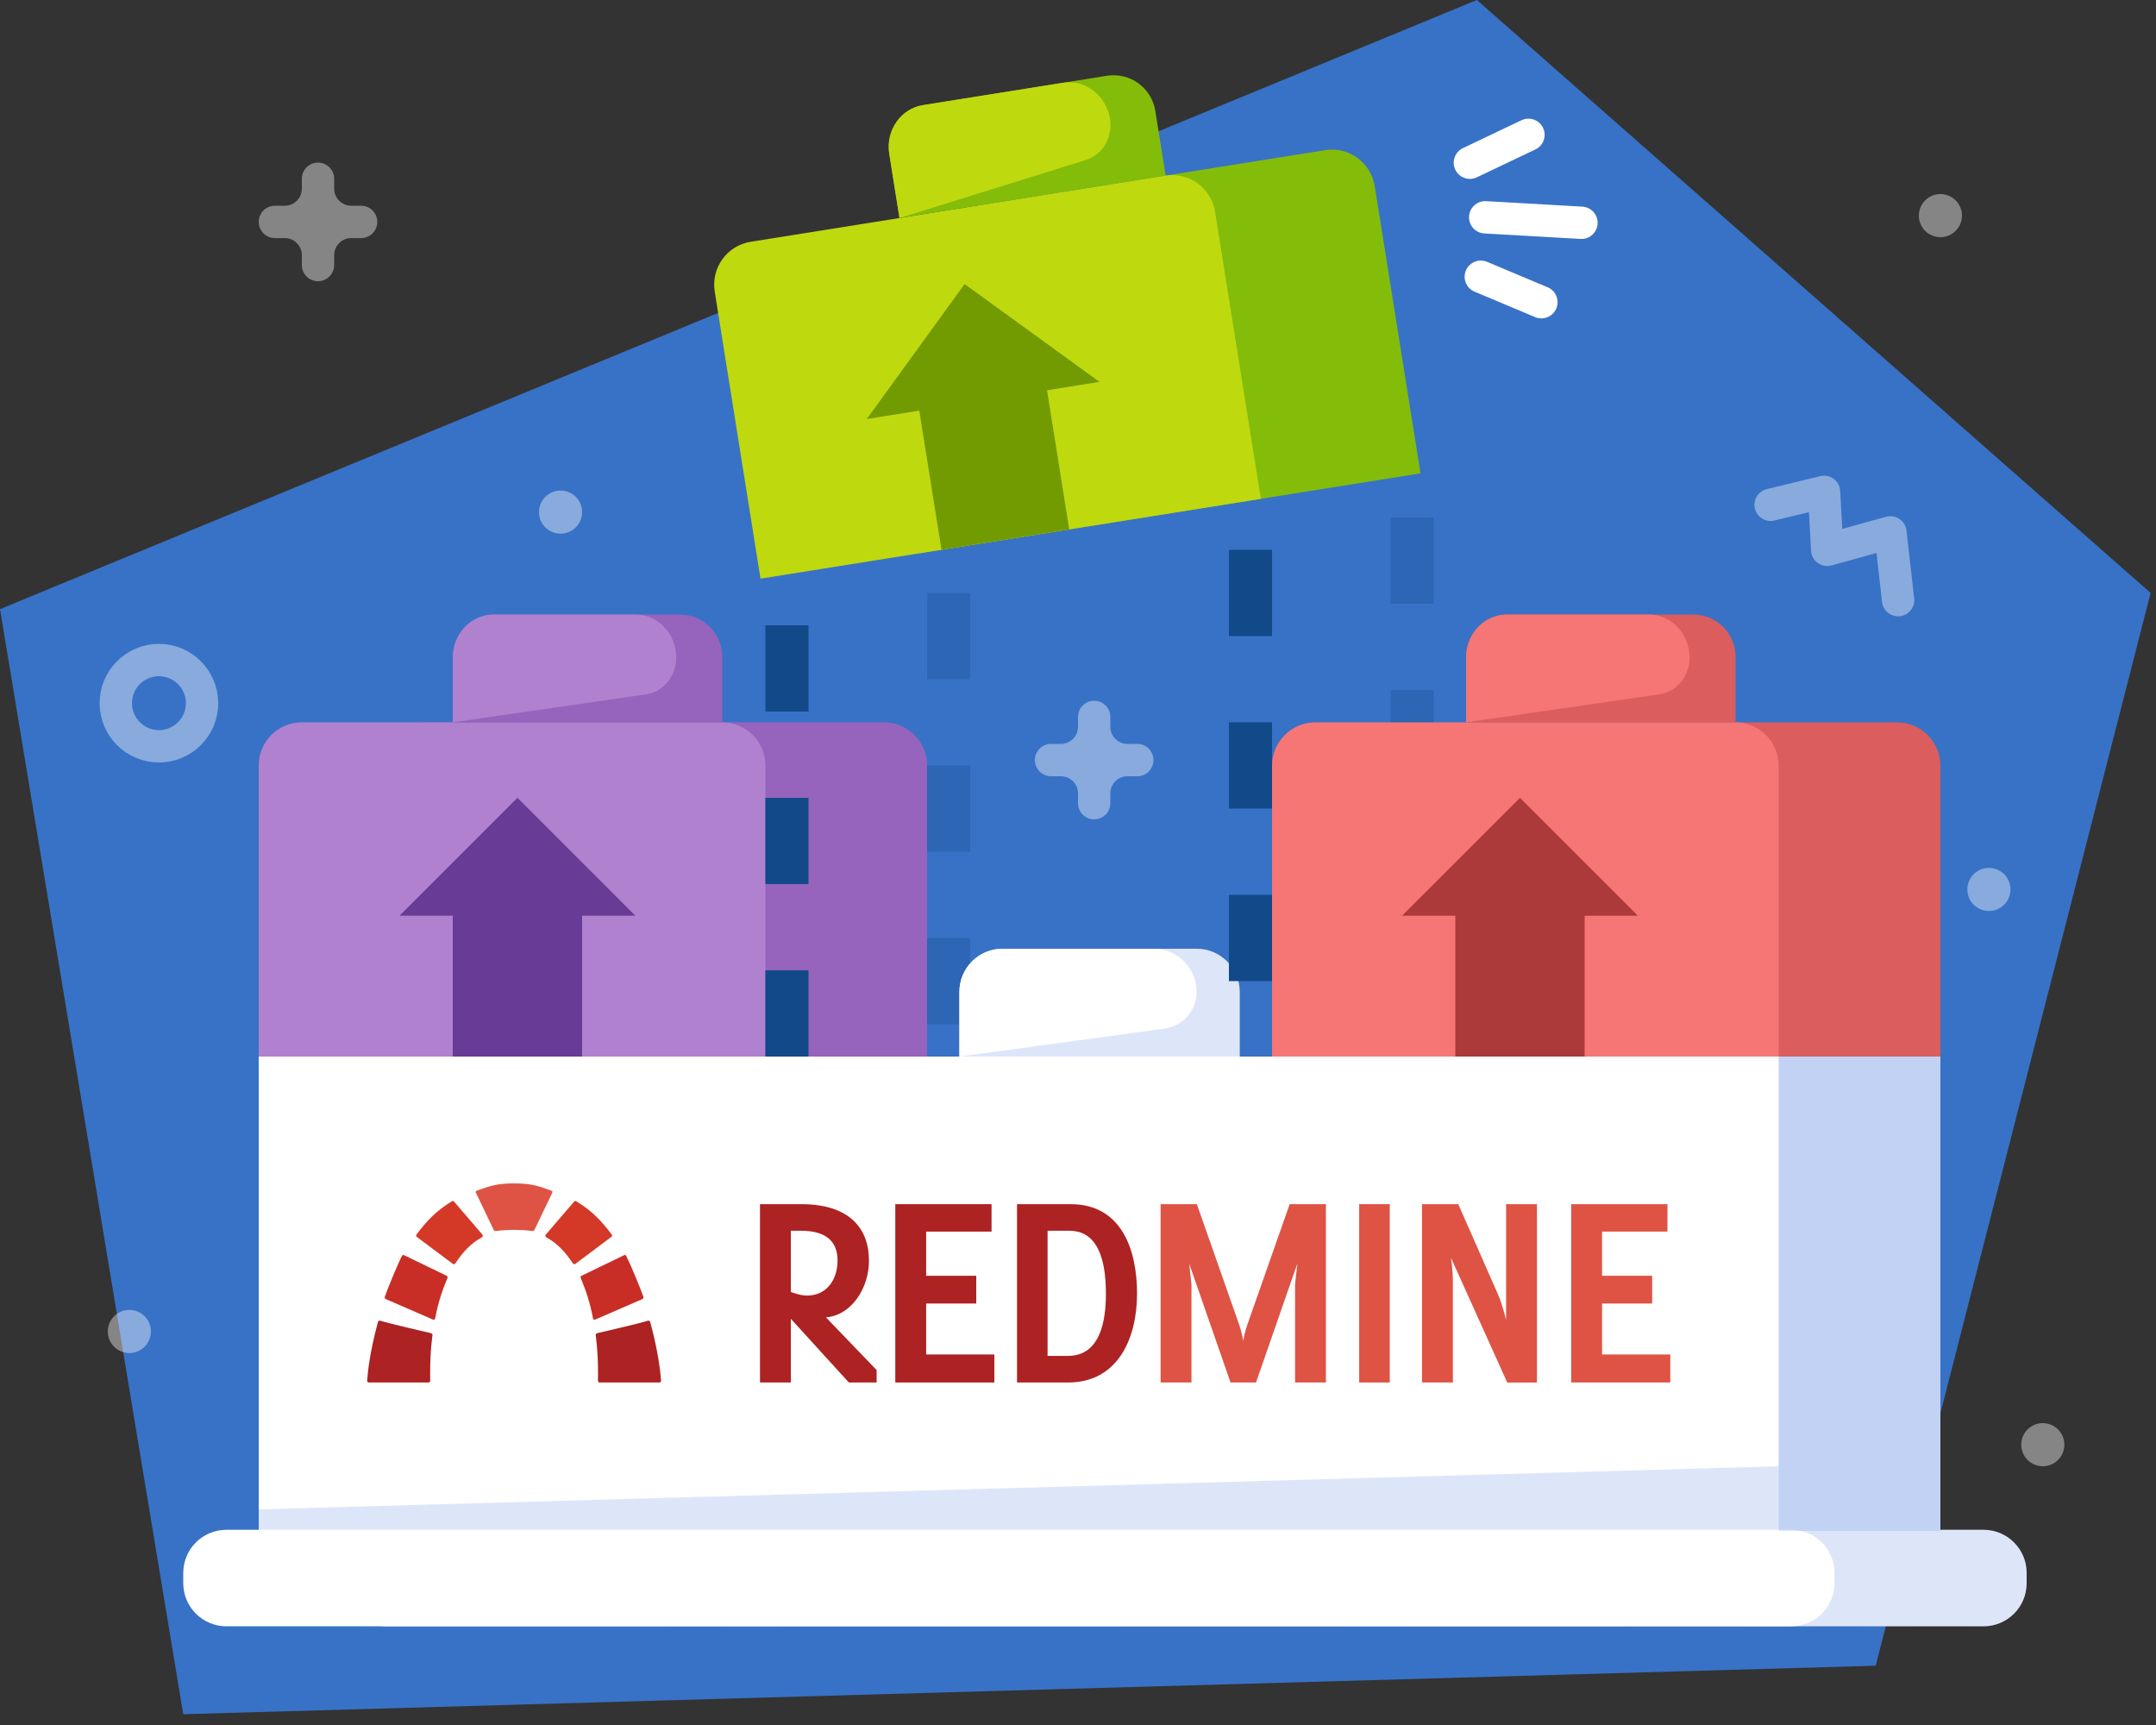 <?xml version="1.0" encoding="UTF-8" standalone="no"?><!DOCTYPE svg PUBLIC "-//W3C//DTD SVG 1.1//EN" "http://www.w3.org/Graphics/SVG/1.1/DTD/svg11.dtd"><svg width="100%" height="100%" viewBox="0 0 1000 800" version="1.1" xmlns="http://www.w3.org/2000/svg" xmlns:xlink="http://www.w3.org/1999/xlink" xml:space="preserve" xmlns:serif="http://www.serif.com/" style="fill-rule:evenodd;clip-rule:evenodd;stroke-miterlimit:10;"><rect x="0" y="0" width="1000" height="800" fill="#333333" stroke="none"/><g id="Layer-1" serif:id="Layer 1"><path id="Normal-bg" serif:id="Normal bg" d="M684.999,-0.001l-685,282.5l85,512.5l785,-22.5l127.5,-497.5l-312.5,-275Z" style="fill:#3872c6;fill-rule:nonzero;"/><path d="M900,490l-704.87,0c-0.07,0 -75.13,0.06 -75.13,0.13l0,224.87l780,0l0,-225Z" style="fill:#fff;fill-rule:nonzero;"/><g><g opacity="0.2"><path d="M900,490l-704.87,0c-0.07,0 -75.13,0.06 -75.13,0.13l0,224.87c0,11.045 83.955,5 95,5l685,-5l0,-225Z" style="fill:#5383e1;fill-rule:nonzero;"/></g></g><path d="M825,490l-705,0l0,210l705,-20l0,-190Z" style="fill:#fff;fill-rule:nonzero;"/><path d="M940,729.478c0,-11.046 -8.955,-20.001 -20,-20.001l-760.72,0c-0.08,0 -0.145,0.01 -0.145,0.02l0,24.73c0,11.045 8.955,20 20,20l740.865,0c11.045,0 20,-8.955 20,-20l0,-4.75Z" style="fill:#fff;fill-rule:nonzero;"/><g><g opacity="0.2"><path d="M940,729.478c0,-11.045 -8.955,-20 -20,-20l-760.72,0c-0.08,0 -0.145,0.01 -0.145,0.019l0,42.41c0,1.711 10.045,3.091 22.435,3.091l738.45,-0.75c11.035,-0.01 19.98,-8.961 19.98,-20l0,-4.77Z" style="fill:#5383e1;fill-rule:nonzero;"/></g></g><path d="M830.865,709.478l-725.865,-0.001c-11.046,0 -20,8.955 -20,20l0,4.75c0,11.045 8.954,20 20,20l725.865,0c11.044,0 20,-8.955 20,-20l0,-4.75c0,-11.045 -8.956,-20 -20,-20" style="fill:#fff;fill-rule:nonzero;"/><rect x="200" y="440" width="130" height="50" style="fill:#fff;"/><g><g opacity="0.2"><rect x="200" y="440" width="130" height="50" style="fill:#5383e1;"/></g></g><path d="M310,440l-110,0l0,50l110,-15l0,-35Z" style="fill:#fff;fill-rule:nonzero;"/><path d="M410,335l-214.87,0c-0.07,0 -0.13,0.06 -0.13,0.13l0,154.87l235,0l0,-135c0,-11.045 -8.955,-20 -20,-20" style="fill:#9664bc;fill-rule:nonzero;"/><path d="M335,335l-195,0c-11.045,0 -20,8.955 -20,20l0,135l235,0l0,-135c0,-11.045 -8.955,-20 -20,-20" style="fill:#b081cf;fill-rule:nonzero;"/><g><g opacity="0.3"><clipPath id="_clip1"><path d="M645,450l20,0l0,-210l-20,0l0,210Z" clip-rule="nonzero"/></clipPath><g clip-path="url(#_clip1)"><path d="M655,240l0,210" style="fill:none;stroke:#124989;stroke-width:20px;stroke-dasharray:40,40;"/></g></g></g><g><g opacity="0.3"><clipPath id="_clip2"><path d="M430,480l20,0l0,-205l-20,0l0,205Z" clip-rule="nonzero"/></clipPath><g clip-path="url(#_clip2)"><path d="M440,275l0,205" style="fill:none;stroke:#124989;stroke-width:20px;stroke-dasharray:40,40;"/></g></g></g><path d="M315.388,285l-85.775,0c-10.835,0 -19.615,8.78 -19.615,19.61l0,30.39l125,0l0,-30.39c0,-10.83 -8.775,-19.61 -19.61,-19.61" style="fill:#9664bc;fill-rule:nonzero;"/><path d="M294.807,285l-65.96,0c-10.41,0 -18.845,8.955 -18.845,20l0,30l89.645,-12.975c8.025,-1.16 14.01,-8.43 14.01,-17.025c0,-11.045 -8.44,-20 -18.85,-20" style="fill:#b081cf;fill-rule:nonzero;"/><path d="M555,440l-90,0c-11.045,0 -20,8.955 -20,20l0,30l130,0l0,-30c0,-11.045 -8.955,-20 -20,-20" style="fill:#fff;fill-rule:nonzero;"/><g><g opacity="0.2"><path d="M555,440l-90,0c-11.045,0 -20,8.955 -20,20l0,30l130,0l0,-30c0,-11.045 -8.955,-20 -20,-20" style="fill:#5383e1;fill-rule:nonzero;"/></g></g><path d="M535,440l-70,0c-11.045,0 -20,8.955 -20,20l0,30l95.135,-12.975c8.515,-1.16 14.865,-8.43 14.865,-17.025c0,-11.045 -8.955,-20 -20,-20" style="fill:#fff;fill-rule:nonzero;"/><path d="M790,440l-90,0c-11.045,0 -20,8.955 -20,20l0,30l130,0l0,-30c0,-11.045 -8.955,-20 -20,-20" style="fill:#fff;fill-rule:nonzero;"/><g><g opacity="0.2"><path d="M790,440l-90,0c-11.045,0 -20,8.955 -20,20l0,30l130,0l0,-30c0,-11.045 -8.955,-20 -20,-20" style="fill:#5383e1;fill-rule:nonzero;"/></g></g><path d="M770,440l-70,0c-11.045,0 -20,8.955 -20,20l0,30l95.135,-12.975c8.515,-1.16 14.865,-8.43 14.865,-17.025c0,-11.045 -8.955,-20 -20,-20" style="fill:#fff;fill-rule:nonzero;"/><path d="M879.868,335l-194.735,0c-11.12,0 -20.135,9.015 -20.135,20.13l0,134.87l235,0l0,-134.87c0,-11.115 -9.01,-20.13 -20.13,-20.13" style="fill:#db5d5d;fill-rule:nonzero;"/><path d="M804.868,335l-194.735,0c-11.12,0 -20.135,9.015 -20.135,20.13l0,134.87l235,0l0,-134.87c0,-11.115 -9.01,-20.13 -20.13,-20.13" style="fill:#f67675;fill-rule:nonzero;"/><path d="M785.388,285l-85.775,0c-10.835,0 -19.615,8.78 -19.615,19.61l0,30.39l125,0l0,-30.39c0,-10.83 -8.775,-19.61 -19.61,-19.61" style="fill:#db5d5d;fill-rule:nonzero;"/><path d="M764.807,285l-65.96,0c-10.41,0 -18.845,8.955 -18.845,20l0,30l89.645,-12.975c8.025,-1.16 14.01,-8.43 14.01,-17.025c0,-11.045 -8.44,-20 -18.85,-20" style="fill:#f67675;fill-rule:nonzero;"/><path d="M240,490l0,-72.675" style="fill:none;stroke:#683c96;stroke-width:60px;"/><path d="M185.332,424.654l109.335,0l-54.665,-54.655l-54.67,54.654Z" style="fill:#683c96;fill-rule:nonzero;"/><path d="M705,490l0,-72.675" style="fill:none;stroke:#ad3a3a;stroke-width:60px;"/><path d="M650.332,424.654l109.335,0l-54.665,-54.655l-54.67,54.654Z" style="fill:#ad3a3a;fill-rule:nonzero;"/><path d="M365,290l0,220" style="fill:none;stroke:#124989;stroke-width:20px;stroke-dasharray:40,40;"/><path d="M580,255l0,230" style="fill:none;stroke:#124989;stroke-width:20px;stroke-dasharray:40,40;"/><path d="M733.511,103.32l-44.645,-2.545" style="fill:none;stroke:#fff;stroke-width:15px;stroke-linecap:round;stroke-linejoin:round;"/><path d="M714.929,140.156l-28.1,-11.815" style="fill:none;stroke:#fff;stroke-width:15px;stroke-linecap:round;stroke-linejoin:round;"/><path d="M681.765,75.464l27.165,-12.935" style="fill:none;stroke:#fff;stroke-width:15px;stroke-linecap:round;stroke-linejoin:round;"/><g><g opacity="0.4"><clipPath id="_clip3"><path d="M46.211,353.617l55.007,0l0.001,-55.007l-55.008,0l0,55.007Z" clip-rule="nonzero"/></clipPath><g clip-path="url(#_clip3)"><path d="M77.603,306.491c-10.829,-2.146 -21.363,4.904 -23.509,15.734c-2.146,10.829 4.904,21.363 15.733,23.509c10.829,2.146 21.363,-4.905 23.508,-15.734c2.146,-10.829 -4.903,-21.363 -15.732,-23.509Z" style="fill:none;stroke:#fff;stroke-width:15px;stroke-linecap:round;stroke-linejoin:round;"/></g></g></g><g><g opacity="0.4"><path d="M527.5,345l-4.585,0c-4.37,0 -7.915,-3.545 -7.915,-7.915l0,-4.585c0,-4.14 -3.355,-7.5 -7.5,-7.5c-4.145,0 -7.5,3.36 -7.5,7.5l0,4.585c0,4.37 -3.545,7.915 -7.915,7.915l-4.585,0c-4.145,0 -7.5,3.36 -7.5,7.5c0,4.14 3.355,7.5 7.5,7.5l4.585,0c4.37,0 7.915,3.545 7.915,7.915l0,4.585c0,4.14 3.355,7.5 7.5,7.5c4.145,0 7.5,-3.36 7.5,-7.5l0,-4.585c0,-4.37 3.545,-7.915 7.915,-7.915l4.585,0c4.145,0 7.5,-3.36 7.5,-7.5c0,-4.14 -3.355,-7.5 -7.5,-7.5" style="fill:#fff;fill-rule:nonzero;"/></g></g><g><g opacity="0.4"><path d="M167.5,95.415l-4.585,0c-4.37,0 -7.915,-3.545 -7.915,-7.915l0,-4.585c0,-4.14 -3.355,-7.5 -7.5,-7.5c-4.145,0 -7.5,3.36 -7.5,7.5l0,4.585c0,4.37 -3.545,7.915 -7.915,7.915l-4.585,0c-4.145,0 -7.5,3.36 -7.5,7.5c0,4.14 3.355,7.5 7.5,7.5l4.585,0c4.37,0 7.915,3.545 7.915,7.92l0,4.58c0,4.14 3.355,7.5 7.5,7.5c4.145,0 7.5,-3.36 7.5,-7.5l0,-4.58c0,-4.375 3.545,-7.92 7.915,-7.92l4.585,0c4.145,0 7.5,-3.36 7.5,-7.5c0,-4.14 -3.355,-7.5 -7.5,-7.5" style="fill:#fff;fill-rule:nonzero;"/></g></g><g><g opacity="0.4"><path d="M821.26,234.112l24.78,-5.995l1.46,26.885l29.315,-8.1l3.57,31.42" style="fill:none;stroke:#fff;stroke-width:15px;stroke-linecap:round;stroke-linejoin:round;"/></g></g><g><g opacity="0.4"><path d="M932.5,412.5c0,5.52 -4.48,10 -10,10c-5.52,0 -10,-4.48 -10,-10c0,-5.52 4.48,-10 10,-10c5.52,0 10,4.48 10,10" style="fill:#fff;fill-rule:nonzero;"/></g></g><g><g opacity="0.4"><path d="M910,100c0,5.52 -4.48,10 -10,10c-5.52,0 -10,-4.48 -10,-10c0,-5.52 4.48,-10 10,-10c5.52,0 10,4.48 10,10" style="fill:#fff;fill-rule:nonzero;"/></g></g><g><g opacity="0.4"><path d="M270,237.5c0,5.52 -4.48,10 -10,10c-5.52,0 -10,-4.48 -10,-10c0,-5.52 4.48,-10 10,-10c5.52,0 10,4.48 10,10" style="fill:#fff;fill-rule:nonzero;"/></g></g><g><g opacity="0.4"><path d="M957.5,670c0,5.52 -4.48,10 -10,10c-5.52,0 -10,-4.48 -10,-10c0,-5.52 4.48,-10 10,-10c5.52,0 10,4.48 10,10" style="fill:#fff;fill-rule:nonzero;"/></g></g><g><g opacity="0.4"><clipPath id="_clip4"><rect x="49.997" y="607.497" width="20.005" height="20.005" clip-rule="nonzero"/></clipPath><g clip-path="url(#_clip4)"><path d="M69.461,620.738c-1.785,5.225 -7.47,8.014 -12.7,6.225c-5.22,-1.786 -8.01,-7.476 -6.22,-12.701c1.785,-5.225 7.47,-8.01 12.695,-6.225c5.225,1.785 8.015,7.476 6.225,12.701" style="fill:#fff;fill-rule:nonzero;"/></g></g></g><path d="M614.575,69.634l-192.3,30.675c-10.985,1.75 -18.465,12.07 -16.715,23.05l21.245,133.185l232.065,-37.015l-21.24,-133.185c-1.755,-10.98 -12.075,-18.465 -23.055,-16.71" style="fill:#84bc0a;fill-rule:nonzero;"/><path d="M540.512,81.446l-192.305,30.675c-10.98,1.75 -18.46,12.075 -16.71,23.05l21.245,133.185l232.065,-37.015l-21.245,-133.18c-1.75,-10.985 -12.07,-18.465 -23.05,-16.715" style="fill:#bfd90f;fill-rule:nonzero;"/><path d="M513.401,35.142l-84.705,13.51c-10.7,1.705 -17.985,11.76 -16.28,22.455l4.785,30.005l123.44,-19.685l-4.785,-30.01c-1.705,-10.695 -11.76,-17.985 -22.455,-16.275" style="fill:#84bc0a;fill-rule:nonzero;"/><path d="M493.076,38.384l-65.135,10.385c-10.28,1.64 -17.205,11.81 -15.465,22.72l4.725,29.625l86.49,-26.93c7.74,-2.41 12.5,-10.535 11.15,-19.025c-1.745,-10.9 -11.485,-18.415 -21.765,-16.775" style="fill:#bfd90f;fill-rule:nonzero;"/><path d="M466.306,250.244l-11.45,-71.77" style="fill:none;stroke:#729b02;stroke-width:60px;"/><path d="M402.027,194.326l107.969,-17.22l-62.589,-45.37l-45.38,62.59Z" style="fill:#729b02;fill-rule:nonzero;"/><g><g opacity="0.2"><rect x="825" y="490" width="75" height="220" style="fill:#5383e1;"/></g></g><g><path d="M210.647,557.318l13.077,15.229c0.56,0.725 -0.182,1.261 -0.182,1.261c-5.241,2.827 -9.032,7.097 -12.277,11.989c-0.644,0.97 -1.339,0.265 -1.339,0.265l-16.569,-12.409c0,0 -0.714,-0.418 -0.089,-1.247c4.852,-6.444 9.259,-10.987 16.307,-15.277c0,0 0.534,-0.503 1.072,0.189Z" style="fill:#d43827;fill-rule:nonzero;"/><path d="M187.448,582.129l19.585,9.467c0.93,0.36 0.464,1.208 0.464,1.208c-2.706,6.439 -4.353,11.875 -5.627,18.461c-0.213,1.103 -0.959,0.75 -0.959,0.75l-22.031,-9.566c0,0 -0.66,-0.246 -0.385,-1.095c0.979,-3.014 5.961,-15.044 7.963,-18.975c0,0 0.35,-0.597 0.99,-0.25Z" style="fill:#c82e26;fill-rule:nonzero;"/><path d="M176.489,612.54c4.48,1.38 23.278,5.71 23.278,5.71c1.126,0.346 0.79,1.191 0.79,1.191c-1.296,10.212 -1.015,18.006 -1.015,20.699c0,1.194 -0.868,1.019 -0.868,1.019c-4.881,0 -27.432,0 -27.432,0c-1.191,0 -0.931,-1.076 -0.931,-1.076c0.225,-3.402 1.205,-13.08 4.988,-26.958c0,0 0.187,-0.894 1.19,-0.585Z" style="fill:#ad2222;fill-rule:nonzero;"/><path d="M266.247,557.318l-13.078,15.229c-0.56,0.725 0.183,1.261 0.183,1.261c5.24,2.827 9.032,7.097 12.276,11.989c0.643,0.97 1.339,0.265 1.339,0.265l16.57,-12.409c0,0 0.713,-0.418 0.089,-1.247c-4.852,-6.444 -9.259,-10.987 -16.307,-15.277c0,0 -0.534,-0.503 -1.072,0.189Z" style="fill:#d43827;fill-rule:nonzero;"/><path d="M238.447,570.353c2.201,0 6.277,0.212 8.2,0.53c1.005,0.168 1.255,-0.498 1.255,-0.498l8.23,-17.201c0,0 0.552,-0.648 -0.601,-1.069c-6.144,-2.248 -9.412,-3.283 -17.084,-3.283c-7.58,0 -10.94,1.035 -17.085,3.283c-1.152,0.421 -0.601,1.069 -0.601,1.069l8.231,17.201c0,0 0.249,0.666 1.255,0.498c1.922,-0.318 5.998,-0.53 8.2,-0.53Z" style="fill:#de5344;fill-rule:nonzero;"/><path d="M289.445,582.129l-19.585,9.467c-0.929,0.36 -0.464,1.208 -0.464,1.208c2.706,6.439 4.353,11.875 5.627,18.461c0.213,1.103 0.96,0.75 0.96,0.75l22.03,-9.566c0,0 0.659,-0.246 0.384,-1.095c-0.978,-3.014 -5.96,-15.044 -7.961,-18.975c0,0 -0.35,-0.597 -0.991,-0.25Z" style="fill:#c82e26;fill-rule:nonzero;"/><path d="M300.403,612.54c-4.479,1.38 -23.276,5.71 -23.276,5.71c-1.127,0.346 -0.791,1.191 -0.791,1.191c1.297,10.212 1.015,18.006 1.015,20.699c0,1.194 0.868,1.019 0.868,1.019c4.882,0 27.433,0 27.433,0c1.191,0 0.93,-1.076 0.93,-1.076c-0.224,-3.402 -1.205,-13.08 -4.987,-26.958c0,0 -0.189,-0.894 -1.192,-0.585Z" style="fill:#ad2222;fill-rule:nonzero;"/><path d="M600.681,641.159l0,-45.559l1.05,-9.584l-19.169,55.143l-11.817,0l-19.168,-55.143l1.051,9.584l0,45.559l-14.312,0l0,-82.714l16.805,0l19.694,56.062c1.313,3.937 1.838,7.351 1.838,7.351c0,0 0.527,-3.545 1.839,-7.351l19.694,-56.062l16.806,0l0,82.714l-14.311,0Z" style="fill:#de5344;fill-rule:nonzero;"/><rect x="630.421" y="558.445" width="14.179" height="82.714" style="fill:#de5344;fill-rule:nonzero;"/><path d="M699.087,641.159l-26.126,-57.901c0,0 0.919,5.383 0.919,10.898l0,47.003l-14.311,0l0,-82.714l16.806,0l18.378,41.751c2.102,4.726 3.809,11.948 3.809,11.948c0,-10.635 0,-0.658 0,-53.699l14.31,0l0,82.714l-13.785,0Z" style="fill:#de5344;fill-rule:nonzero;"/><path d="M728.76,641.159l0,-82.714l44.64,0l0,12.734l-30.33,0l0,20.482l23.24,0l0,12.867l-23.24,0l0,23.632l31.643,0l0,12.999l-45.953,0Z" style="fill:#de5344;fill-rule:nonzero;"/><path d="M496.004,570.785l-10.11,0l0,58.032l9.455,0c15.229,0 17.591,-16.805 17.591,-28.621c0,-11.423 -1.707,-29.411 -16.936,-29.411Zm-0.655,70.374l-23.634,0l0,-82.714l24.814,0c23.763,0 30.855,21.27 30.855,41.488c0,20.482 -8.667,41.226 -32.035,41.226Z" style="fill:#ad2222;fill-rule:nonzero;"/><path d="M415.258,641.159l0,-82.714l44.639,0l0,12.734l-30.328,0l0,20.482l23.24,0l0,12.867l-23.24,0l0,23.632l31.641,0l0,12.999l-45.952,0Z" style="fill:#ad2222;fill-rule:nonzero;"/><path d="M371.538,570.785l-4.727,0l0,28.36c0,0 4.07,1.707 7.484,1.707c9.32,0 14.18,-7.615 14.18,-16.281c0,-8.534 -4.989,-13.786 -16.937,-13.786Zm22.187,70.374l-26.914,-29.541l0,29.541l-14.311,0l0,-82.714l19.038,0c22.844,0 31.509,11.554 31.509,26.258c0,12.473 -7.877,25.209 -19.955,26.257l23.5,24.422l0,5.777l-12.867,0Z" style="fill:#ad2222;fill-rule:nonzero;"/></g></g></svg>